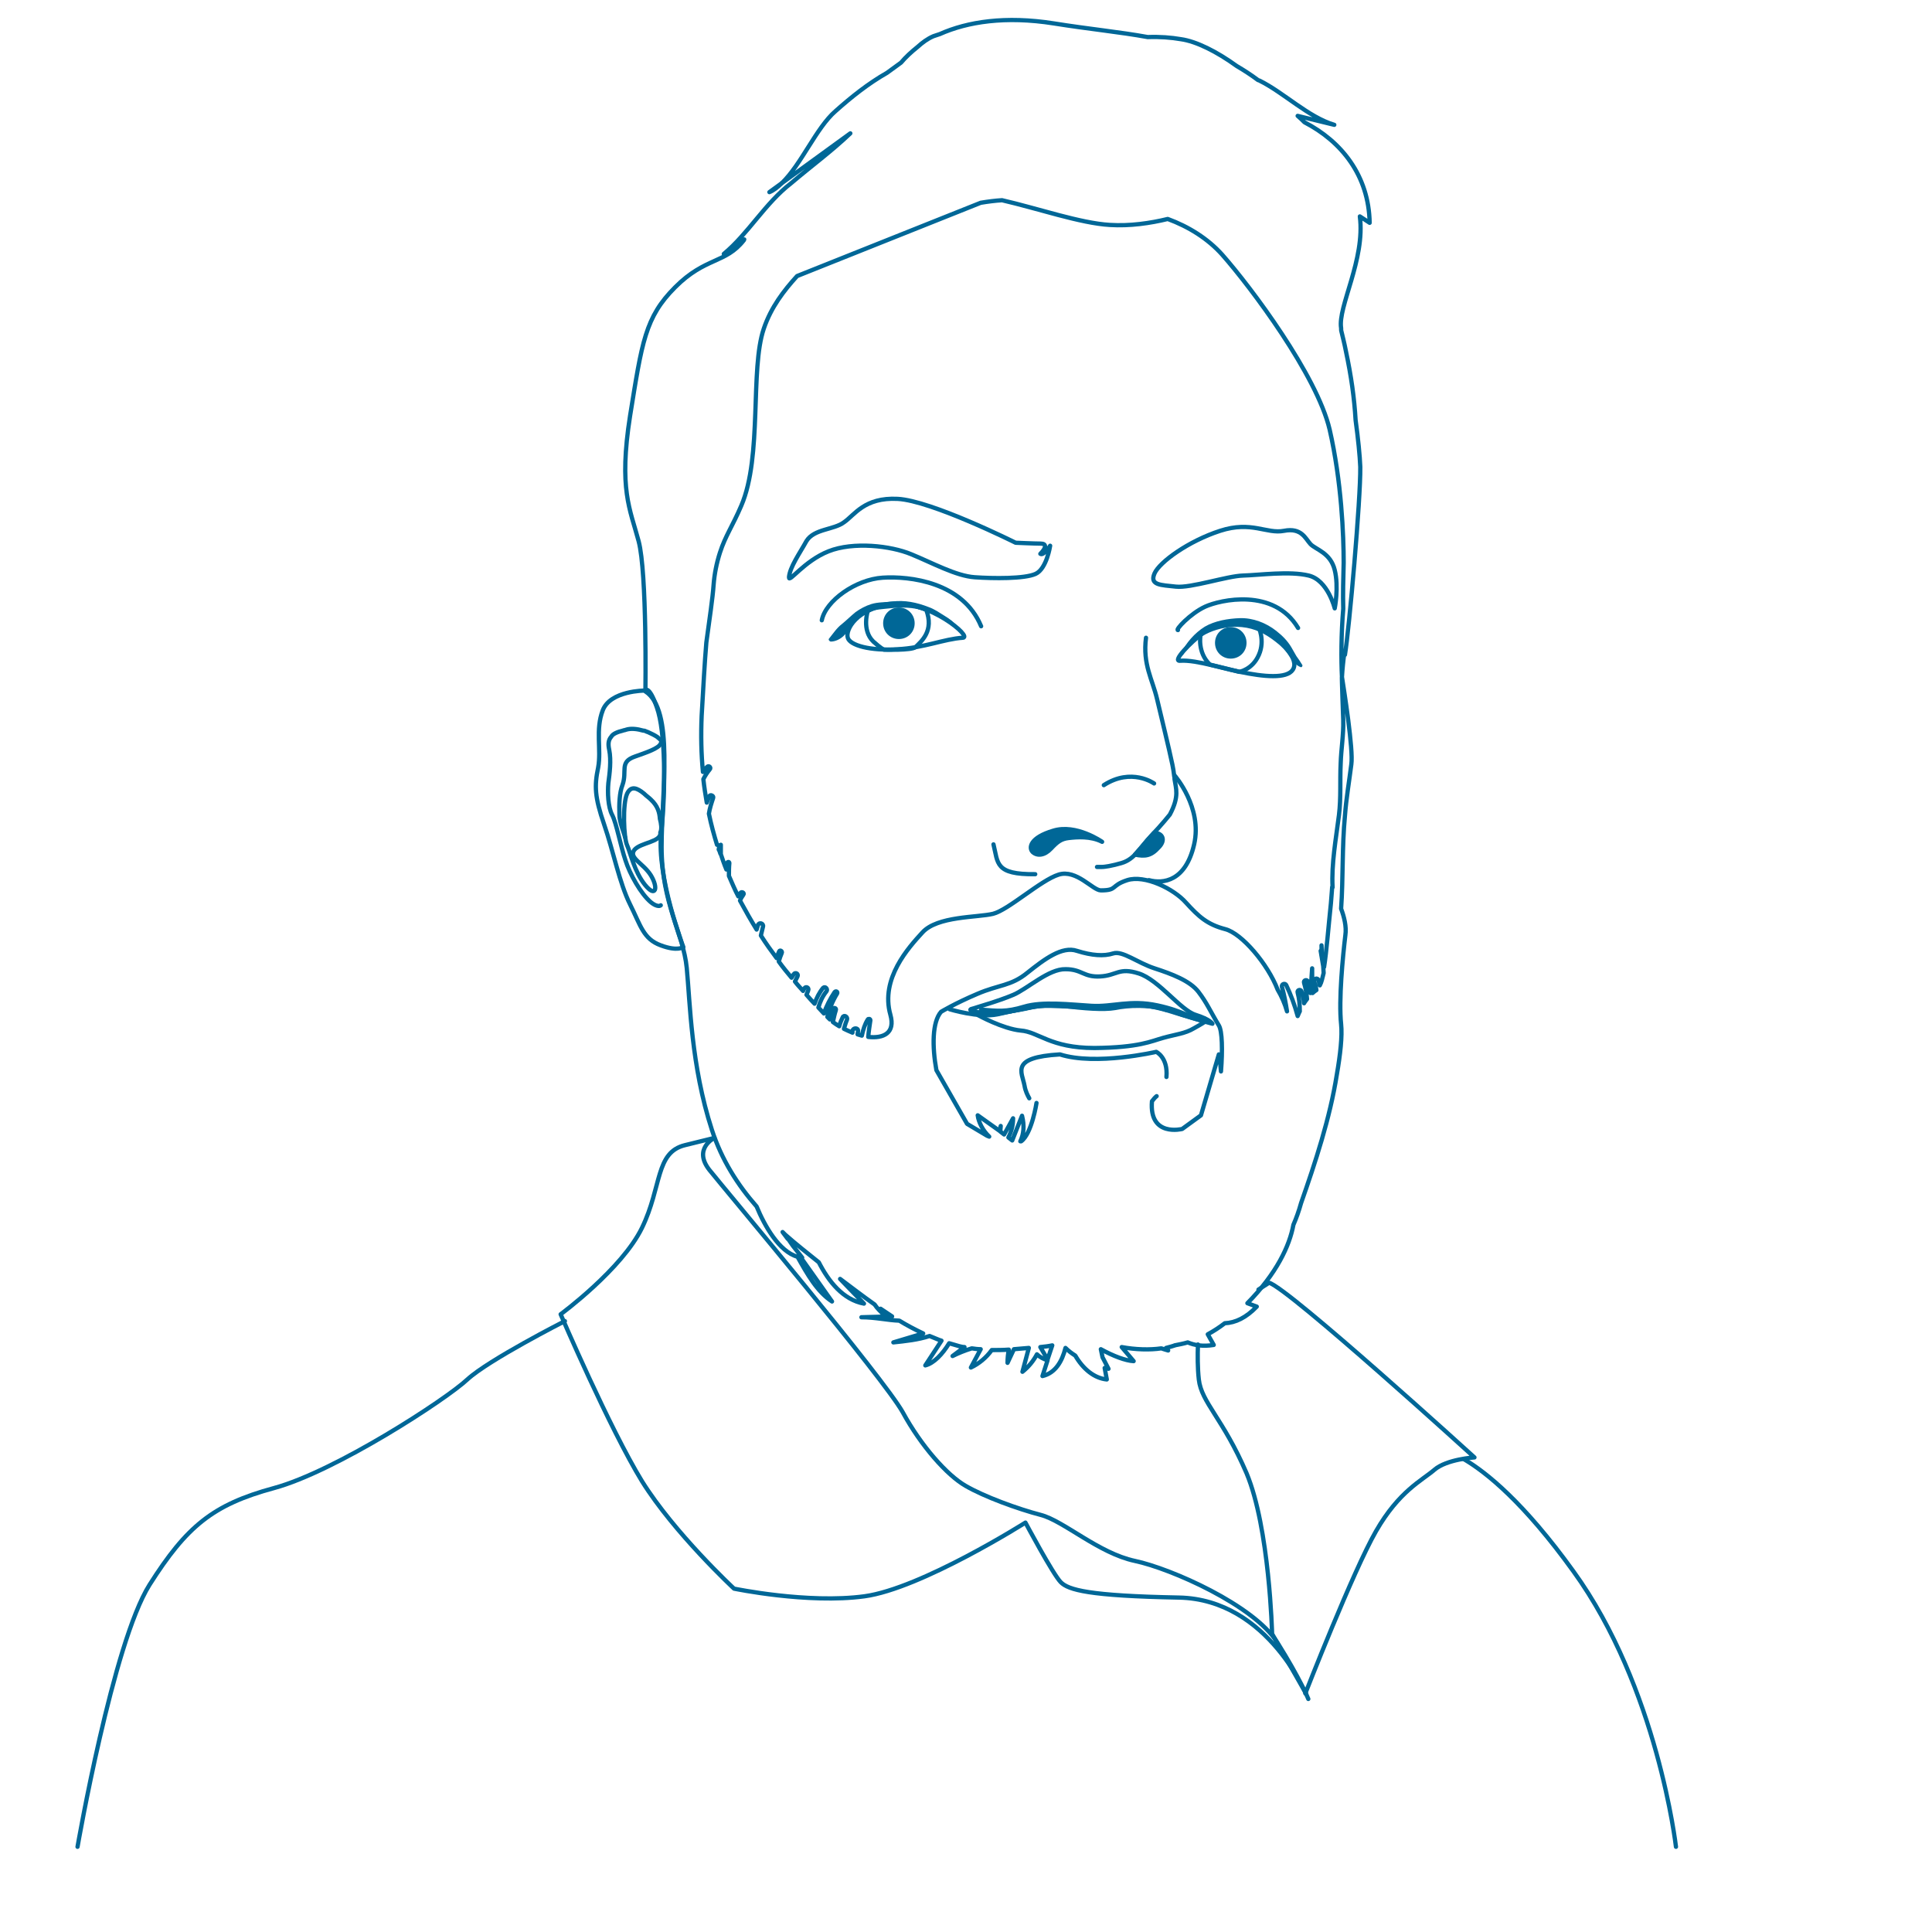 <?xml version="1.0" encoding="utf-8"?>
<!-- Generator: Adobe Illustrator 25.3.1, SVG Export Plug-In . SVG Version: 6.00 Build 0)  -->
<svg version="1.1" id="Calque_1" xmlns="http://www.w3.org/2000/svg" xmlns:xlink="http://www.w3.org/1999/xlink" x="0px" y="0px"
	 viewBox="0 0 453.5 453.5" style="enable-background:new 0 0 453.5 453.5;" xml:space="preserve">
<style type="text/css">
	.st0{fill:none;stroke:#006797;stroke-linecap:round;stroke-linejoin:round;stroke-miterlimit:10;}
	.st1{fill:#006797;stroke:#006797;stroke-linecap:round;stroke-linejoin:round;stroke-miterlimit:10;}
	.st2{fill:#006797;}
</style>
<g>
	<g>
		<path class="st0" d="M151.3,162.1c0,0-8,0-9.8,4.6s-0.3,9.2-1.1,13.5c-0.9,4.3-0.8,6.9,1.4,13.3c2.2,6.4,3.6,13.8,6.1,18.8
			s3.1,8.1,7.2,9.6c4,1.5,5.3,0.4,5.3,0.4s-6.3-16.4-5.2-26.7s1-23.9-1-29.5C152.3,160.5,151.3,162.1,151.3,162.1z"/>
		<path class="st0" d="M146.7,196.5c-0.2-1-1.3-3.5-1.3-5.2c-0.1-2.5,0-5.2,0.7-7c1.2-3.3-0.8-5.4,2.9-6.7c2.5-0.9,5.7-1.9,6.1-3.1
			c0.4-0.3,0.1-0.8-0.7-1.4l-0.1-0.1c-0.6-0.4-1.4-0.8-2.3-1.2l0,0h-0.1c-0.1,0-0.1-0.1-0.2-0.1c-0.2-0.1-0.4-0.2-0.7-0.2
			c-1.4-0.4-2.9-0.6-4.1-0.2c-0.2,0.1-0.5,0.1-0.7,0.2c-1.3,0.3-2.4,0.8-2.7,1.4l0,0c-0.7,0.8-0.8,1.7-0.5,3.1
			c0.5,2.5,0.1,5.6-0.2,7.8c-0.2,2.2-0.1,5.6,0.9,7.5s2,7.4,3.1,10.6c1,3.2,3.6,7.9,6,9.9c1.1,0.9,2,1,2.3,0.7"/>
		<path class="st0" d="M155,195.4c0.4-0.8,0.2-2.1-0.1-3.2c-0.1-1.5-0.5-3-2.1-4.5c-0.5-0.5-1.1-0.9-1.5-1.3l-0.1-0.1l0,0
			c-1.7-1.4-3.1-1.9-4,0c-1.1,2.4-0.8,10.4,0,12.1c0.8,1.8,1.7,6.2,4.2,9.3s3.2,0.8,1.4-2.2c-1.8-2.9-5.3-4.1-3.9-6
			C150.4,197.7,155.3,197.7,155,195.4C155,195.5,155,195.5,155,195.4C155,195.5,155,195.5,155,195.4L155,195.4z"/>
		<path class="st1" d="M270.9,195.5c0,0-1.9,2.1-4.5,5.1c2.4,0.5,3.8,0.3,5.6-1.7C273.7,197.2,272.9,195.5,270.9,195.5z"/>
		<g>
			<path class="st0" d="M257.5,203.5c0.4,0,0.8,0,1.1,0c0.5,0,1.1-0.1,1.7-0.2c1-0.2,1.9-0.4,2.9-0.7c3.2-0.9,4.5-3.8,7-6.4
				c2.5-2.6,4.4-5,4.4-5c2.3-4.3,1.4-6.2,1.1-8.3c0-0.3,0-0.5-0.1-0.8c0,0,0,0,0-0.1l0,0c-0.1-0.8-0.2-1.6-0.4-2.5
				c-0.9-4.3-2.5-10.7-3.6-15.4s-3.4-8.1-2.6-14.4"/>
		</g>
		<path class="st1" d="M258.7,197.6c0,0-6.1-4.3-11.5-2.6c-5.4,1.6-5.8,4-4.8,5c1.1,1,2.8,0.8,4.3-0.8s2.4-2.3,4.2-2.5
			C252.7,196.5,256,196.2,258.7,197.6z"/>
		<g>
			<path class="st0" d="M228.5,236.7c0.2-0.1,5.9-1.7,9.4-3.2c3.4-1.5,8.3-6.1,12.2-6c3.9,0,4.2,1.9,8.1,1.7c4-0.2,4.4-2.2,9.1-0.7
				s9.8,8.6,13.3,9.7s4,2.1,4,2.1s-6.1-1.6-9.9-3.1s-9.9-1.4-13.7-0.9c-3.8,0.5-5.3,0.1-9.2,0c-3.8-0.1-7.1-0.5-9.9,0.2
				c-2.8,0.7-8.8,1.6-11.1,1.3C228.5,237.4,226.7,237.1,228.5,236.7z"/>
			<path class="st0" d="M229.6,238.3c0,0,5.8,3.2,10,3.6c4.2,0.3,6.9,4.1,17.3,4.1c10.5-0.1,13.3-1.6,16.2-2.4
				c2.9-0.8,5.1-1,7.1-2.2c2-1.1,2.7-1.6,2.7-1.6s-5.7-1.6-7.8-2.3c-2.2-0.7-7.6-2.2-11.1-1.5c-3.6,0.7-7.3,0.7-9.3,0.5
				c-2.1-0.2-8.8-0.9-11.7-0.3s-7.9,1.7-9.3,1.8C232.2,237.9,229.6,238.3,229.6,238.3z"/>
			<path class="st0" d="M222.9,236.9c0,0,6.8,2.1,11.2,1.2c4.3-0.9,10.3-2.6,15.3-2s9.6,1,12.4,0.5c2.8-0.6,8.2-0.9,12.1,0.5"/>
			<path class="st0" d="M282.8,239.1c-4.2-0.2-4.6-1.7-11.1-3.1s-10.5,0.4-15.5,0.1c-5-0.3-11.5-1.1-15.8,0.2
				c-4.3,1.3-6.2,1-10.1,0.7"/>
		</g>
		<path class="st0" d="M275.7,182c0,0,6.6,7.5,4.6,16.2s-7.3,9.3-10.6,8.4"/>
		<path class="st0" d="M233.2,198.2c1.1,4.4,0.3,7.1,9.8,7"/>
		<path class="st0" d="M276.5,147.9c-0.7,0,2.9-3.9,6.4-5.5s16.1-4.5,21.8,5"/>
		<path class="st0" d="M192.9,145.6c0.9-4.6,8-9.6,14.3-10s18.8,1,23.1,11.4"/>
		<g>
			<path class="st0" d="M226,149.7c2.4-0.1-8-8.9-16.5-7.9c-8.5,0.9-11.1,6.1-10.5,7.9c0.5,1.8,5.3,3.1,11.6,2.7
				C216.9,152.1,221.5,150,226,149.7z"/>
			<path class="st0" d="M277,155.1c-2,0.2,2.7-4.5,5.1-6.3s7.2-4.2,12-2.2c4.9,2,10.1,6.9,9.7,9.7s-5.1,2.8-10.7,1.8
				C287.7,157.2,280.9,154.8,277,155.1z"/>
			<path class="st0" d="M203.7,143.4c0,0-1.5,4.5,1.3,7.2c1.9,1.7,2.5,1.9,2.5,1.9s6.5,0.2,7.4-0.6c1.4-1.4,4.4-3.8,2.5-8.8
				c-1.3-0.4-2.4-0.9-3.5-1.1C209,141.1,205.8,142.2,203.7,143.4z"/>
			<path class="st0" d="M281.8,149.1c0,0-0.8,4,2.2,6.9c2.4,0.6,6.9,1.7,6.9,1.7s3.1-0.5,4.6-4c1.5-3.4-0.1-6.6-0.1-6.6
				s-4.3-2-7.3-1C285,147.2,282.6,147.9,281.8,149.1z"/>
			<path class="st1" d="M214.2,146.3c0,1.8-1.4,3.2-3.2,3.2s-3.2-1.4-3.2-3.2s1.4-3.2,3.2-3.2S214.2,144.5,214.2,146.3z"/>
			<path class="st1" d="M292.1,150.9c0,1.8-1.4,3.2-3.2,3.2s-3.2-1.4-3.2-3.2s1.4-3.2,3.2-3.2S292.1,149.1,292.1,150.9z"/>
			<g>
				<g>
					<path class="st2" d="M195,150.6c1.1,0,2.3-0.6,3.1-1.4c1-1,1.5-2.2,2.5-3.2c0.9-1,2.1-1.8,3.3-2.3c1.6-0.7,3.2-0.7,4.9-0.9
						c2.8-0.3,5.5-0.3,8.2,0.6c1.3,0.4,2.7,0.9,3.9,1.6c1.2,0.6,2.2,1.7,3.3,2.4c0.3,0.2,0.6-0.2,0.4-0.4c-0.7-1-1.8-1.8-2.8-2.4
						c-1.3-0.8-2.4-1.6-3.8-2.1c-2.8-1.1-5.7-1.7-8.6-1.3c-1.6,0.2-3.3,0.1-4.9,0.6c-1.3,0.4-2.6,1.1-3.7,1.9
						c-1.1,0.9-2.1,1.9-3.2,2.8c-1.2,0.9-2.1,2.3-3,3.4C194.4,150.1,194.6,150.5,195,150.6L195,150.6z"/>
				</g>
			</g>
			<g>
				<g>
					<path class="st2" d="M277.7,153.7c2.7-4.6,8.7-7,13.8-6.5c3.1,0.3,5.6,1.6,8,3.5c1.3,1,2.3,2,3.2,3.4c0.7,1,1.5,2.1,2.6,2.5
						c0.3,0.1,0.5-0.3,0.4-0.5c-0.4-0.7-0.9-1.4-1.4-2.1c-0.4-0.7-0.8-1.4-1.2-2.1c-0.9-1.5-2.1-2.7-3.5-3.8c-2.4-1.9-5.5-3.1-8.6-3
						c-2.7,0.1-5.8,0.6-8.2,2c-2.4,1.5-4.4,3.8-5.6,6.3C277.1,153.8,277.5,154,277.7,153.7L277.7,153.7z"/>
				</g>
			</g>
		</g>
	</g>
	<g>
		<g>
			<g>
				<path class="st0" d="M313.3,142.8c0,0-1.6-6.6-6.1-7.7c-4.5-1.1-11.6-0.1-15.4,0s-12.3,3-15.8,2.6s-6.2-0.3-5-3.1
					c1.2-2.7,8-7.6,15.4-10s10.9,0.8,15,0s5,1.8,6.2,3.1s4.7,2,5.7,6.1C314.3,137.8,313.3,142.8,313.3,142.8z"/>
			</g>
			<g>
				<path class="st0" d="M185.2,135.5c-0.1,1.5,3.5-3.8,9.3-6.1s14.6-1.3,19.4,0.7c4.9,2,10.5,5.1,14.9,5.4
					c4.3,0.3,11.7,0.4,14.3-0.8s3.4-6.6,3.4-6.6s-1.5,2.4-2.3,1.9c1.4-1.4,1.5-2.4,0.1-2.4s-5.9-0.2-5.9-0.2s-19.8-9.9-27.7-10.3
					c-7.8-0.4-10.1,3.8-12.6,5.5c-2.4,1.8-7,1.5-8.8,4.4C187.7,129.9,185.4,133.1,185.2,135.5z"/>
			</g>
		</g>
		<path class="st0" d="M393.4,433.5c0,0-4.3-37.4-24.1-64.7c-11.6-16.1-20.4-23.2-25.7-26.3"/>
		<path class="st0" d="M393.4,433.5"/>
		<path class="st0" d="M18.2,433.5"/>
		<path class="st0" d="M132.6,310.1c0,0-17.9,9.1-22.9,13.7c-5,4.7-31,21.6-45.4,25.5s-20.5,9-29.2,22.7
			c-8.6,13.7-16.9,61.5-16.9,61.5"/>
		<path class="st0" d="M295.4,302.7l2.5-1.6c4.7,1.4,48.2,41,48.2,41s-6.5,0.4-9.4,2.9s-8.3,5-13.7,14.4
			c-5.4,9.4-16.6,38.1-16.6,38.1"/>
		<path class="st0" d="M306.6,397.6l-8-14.1c0,0-0.6-24.8-6-37.7c-5.5-12.8-10.6-16.6-11.2-22c-0.3-2.7-0.3-5.8-0.2-8.2"/>
	</g>
	<path class="st0" d="M131.6,308.5c0,0,14.4-10.6,19.1-20.3c4.7-9.7,3.1-17.7,10.1-19.4c6.9-1.7,6.9-1.7,6.9-1.7s-5.1,2.5-1.2,7.5
		c4,5,41,49,45.4,56.9c4.3,7.9,10.4,14.8,14.8,17.3c4.3,2.5,12.2,5.4,17.6,6.8c5.4,1.4,13.6,9,22.1,10.8s27.9,10.4,33.4,19.1
		c5.4,8.6,7.3,13.3,7.3,13.3s-9.1-23.4-30.4-23.8c-21.2-0.4-25.9-1.8-27.7-3.6c-1.8-1.8-8.3-14-8.3-14s-24.5,15.5-37.8,17.3
		s-30.6-1.8-30.6-1.8s-14-13-21.6-25.2C143.1,335.3,131.6,308.5,131.6,308.5z"/>
</g>
<g>
	<path class="st0" d="M315,158.9c0.1-1.8,0.3-3.8,0.6-6c0,0.3,0.1,0.6,0.1,0.8c1-6.1,3.7-36.6,3.6-44.1c-0.1-2.6-0.5-6.6-1.1-11
		c-0.3-5.1-1-10.2-2.3-16.3c-0.3-1.6-0.7-3.1-1-4.4c-0.1-0.3-0.1-0.6-0.1-0.9c-0.8-5,5.7-16.1,4.4-26.2l2.3,1.5
		c-0.2-11.1-6.6-19.1-15.3-23.6c-0.5-0.5-1-1-1.6-1.5l8.6,2.1c-6.1-1.8-11.9-7.6-17.6-10.4c-0.1,0-0.2-0.1-0.3-0.1
		c-1.6-1.2-3.3-2.3-5-3.3c-4.7-3.4-9.5-5.8-13.1-6.3c-2.3-0.4-4.9-0.6-7.8-0.5c-6.6-1.2-13.9-1.9-22-3.2C236,3.7,227.1,5.1,220.6,8
		c-0.5,0.2-1,0.3-1.5,0.5c-1.4,0.6-2.6,1.5-3.7,2.5c-1.5,1.2-2.8,2.4-3.9,3.7c-1.1,0.8-2.2,1.6-3.3,2.4c-4.4,2.5-8.4,5.7-12.1,9
		c-4.5,3.9-8,12.5-12.6,16.9l16.1-11.7c-4.4,4.2-9.2,7.7-13.9,11.7c-6.1,4.7-10.1,11.9-15.8,16.6l4.8-3.4c0,0.1-0.1,0.1-0.1,0.2
		c-4.3,5.5-9,3.9-16.1,11s-7.8,12.9-10.6,30.2c-2.7,17.2,0,21.9,2,29.4c2,7.4,1.6,35.3,1.6,35.3c6.8,4.4,3.8,23.3,3.8,36.5
		c0,13.3,5.1,20.2,5.9,28.4c0.8,8.2,1,22.9,5.9,38c2.3,7.1,6.1,13,10.5,18c1.9,4.6,5.3,10.6,9.6,11.8c2.3,4.1,4.6,8.2,8.1,10.5
		l-7.3-10.3c0.1,0,0.2,0,0.3,0l-2.2-2.8l-1.8-2.6c2.6,2.3,5.3,4.4,7.9,6.5c2.3,4.5,5.7,8.8,10.6,9.7l-5.6-5.8c2.8,2.1,5.4,4.1,8.1,6
		c0.6,0.9,1.4,1.7,2.3,2.5l-0.9-1.5c0.9,0.6,1.8,1.2,2.7,1.8l-7.2,0.2c3.3,0,6.1,0.7,8.9,0.8c1.8,1.1,3.7,2.1,5.6,3l-7,2.1
		c2.8-0.3,5.8-0.6,8.5-1.5c0.7,0.3,1.5,0.6,2.2,0.9l0,0l0,0c0.2,0.1,0.4,0.1,0.6,0.2l-3.8,5.8c2-0.5,4-2.6,5.6-5.2
		c0.8,0.2,1.6,0.5,2.4,0.7c0.4,0.1,0.8,0.2,1.2,0.2l-2.8,2.1c1.4-0.7,2.9-1.3,4.5-1.8c0.7,0.1,1.4,0.2,2.1,0.2l-2.3,4.3
		c1.9-0.9,3.6-2.3,4.9-4.1c1.3,0,2.7,0,4-0.1c-0.2,1-0.3,2.1-0.3,3.1l1.5-3.2c1.2-0.1,2.3-0.2,3.5-0.3L240,322
		c1.5-1.2,2.6-2.6,3.4-4.1c0.6,0.6,1.5,1.1,2.5,1.4l-1.2,3.7c3-0.7,4.6-3.4,5.4-6.6c0.7,0.7,1.5,1.3,2.3,1.8
		c1.8,3.1,4.4,5.3,7.4,5.6l-0.5-2.7c0.3,0.1,0.6,0.1,0.9,0.2l-1.4-2.7l-0.4-1.9c2.9,1.6,5.8,2.7,7.7,2.8l-2.8-3.3
		c3.2,0.6,6.6,0.7,9.3,0.3c0.5,0.2,1,0.3,1.6,0.5l-0.5-0.6c0.8-0.2,1.5-0.4,2.1-0.6h-0.1c1-0.2,2.1-0.4,3.1-0.7
		c1.6,0.7,3.6,1,6.1,0.6l-1.4-2.5c1.3-0.7,2.7-1.6,4-2.6c2.5-0.1,5-1.3,7.5-3.9l-2.2-0.8c6.9-7,9.9-13.5,10.8-18.4
		c0.7-1.6,1.3-3.3,1.8-5.1c3.3-9.4,6.8-20,8.4-30.2c0.8-4.6,1.3-9,1-11.8c-0.6-5.7,0.4-15.9,1-20.9c0.3-2-0.3-4.3-1-6.2
		c0.5-7.2,0.2-14.5,0.9-21.8c0.3-4.1,1-8.1,1.5-12.1C317.7,176,315.5,162.1,315,158.9c-0.1-0.4,0.3,9.8,0.3,10.1
		c0.1,3.5-0.5,6.8-0.6,10.2c-0.2,4.1,0.1,8-0.4,12.1c-0.7,5.6-1.8,11.4-1.5,17c0-0.1-0.1-0.1-0.1-0.1s-0.1,1.6-0.3,3.9
		c-0.6,5.7-1,11.1-1.6,14.9c-0.1-0.4-0.2-0.9-0.3-1.3c-0.1-0.5-0.1-1-0.1-1.5l0.1,1.1c-0.2-0.7-0.4-1.4-0.5-2.1l0.6,3.6l0.1,1.6
		c-0.3,1.2-0.5,2.2-0.9,2.9c-0.1-0.4-0.2-0.8-0.3-1.2c-0.2-0.7-1.2-0.4-1,0.3s0.4,1.3,0.5,2l0,0c-0.3,0.2-0.6,0.4-0.9,0.7
		c-0.1-1.9-0.1-3.8-0.1-5.8l-0.4,5.8c-0.2-0.9-0.4-1.8-0.6-2.7c-0.2-0.6-1.1-0.3-0.9,0.3c0.4,1.3,0.6,2.6,0.7,3.8
		c-0.2,0.3-0.5,0.6-0.7,1c-0.1-1-0.3-1.9-0.6-2.8c-0.2-0.6-1.1-0.3-0.9,0.3c0.4,1.5,0.5,2.9,0.5,4.4c-0.2,0.3-0.3,0.7-0.5,1.1
		c-0.7-2.6-1.6-5-2.7-7.3c-0.3-0.5-1.1-0.2-1,0.4c0.5,1.8,0.9,3.8,1.2,5.8c-0.5-1.8-1.3-3.6-2.2-5.1c-2.3-6-8.4-13.2-12.3-14.2
		c-4.2-1.1-6.2-2.9-9.2-6.2c-2.9-3.3-9.7-6.6-13.8-5.3c-4,1.3-2.2,2.4-6.2,2.4c-1.9,0-5.7-5-9.9-3.7s-11.8,8.3-15.4,9.2
		c-3.7,0.9-13.1,0.5-16.6,4.4c-3.2,3.5-9.9,10.8-7.5,19.3c1.2,4.3-1.6,5.6-5.2,5.2c0.1-1.3,0.3-2.5,0.5-3.9c0-0.4-0.5-0.4-0.6-0.2
		c-0.7,1.1-1.1,2.4-1.4,3.8c-0.3-0.1-0.7-0.2-1-0.3c0-0.3,0.1-0.5,0.1-0.8c0.1-0.8-1.2-0.8-1.3,0c0,0.1,0,0.2,0,0.4
		c-0.7-0.3-1.4-0.6-2-0.9c0.2-0.7,0.4-1.4,0.7-2.1s-0.7-1.3-1-0.6c-0.3,0.6-0.6,1.3-0.8,2.1c-0.5-0.3-1.1-0.7-1.5-1
		c0.2-0.9,0.4-1.9,0.7-2.8c0.2-0.5-0.6-0.7-0.8-0.2c-0.2,0.8-0.4,1.6-0.6,2.4c-0.2-0.2-0.4-0.4-0.6-0.6c0.5-1.9,1.2-3.7,2.3-5.5
		c0.2-0.4-0.3-0.7-0.6-0.3c-1,1.5-1.9,3.2-2.5,5c-0.4-0.4-0.8-0.9-1.3-1.4c0.4-1.4,1-2.7,1.9-3.8c0.4-0.5-0.3-1.3-0.8-0.8
		c-0.9,1.1-1.5,2.3-2,3.7c-0.6-0.6-1.2-1.3-1.9-2.1c0.1-0.3,0.3-0.6,0.4-1c0.3-0.6-0.5-1.1-0.9-0.5c-0.1,0.2-0.2,0.4-0.3,0.6
		c-0.6-0.7-1.3-1.4-1.9-2.2c0.2-0.4,0.4-0.8,0.6-1.2c0.3-0.6-0.5-1.1-0.9-0.5c-0.2,0.3-0.3,0.5-0.5,0.8c-1-1.2-2-2.4-3-3.8
		c0.2-0.7,0.4-1.3,0.7-2c0.2-0.4-0.4-0.8-0.6-0.4c-0.2,0.5-0.5,1.1-0.6,1.6c-1.2-1.6-2.5-3.4-3.7-5.3c0.2-0.7,0.3-1.4,0.5-2.1
		c0.2-0.8-1-1.1-1.2-0.3c-0.1,0.3-0.2,0.7-0.3,1c-1.3-2.1-2.6-4.4-3.9-6.8c0.2-0.5,0.5-1,0.8-1.4s-0.4-0.8-0.7-0.4
		c-0.2,0.3-0.4,0.5-0.5,0.8c-0.8-1.5-1.5-3.2-2.2-4.8c0-1,0-2,0.1-3c0-0.4-0.5-0.3-0.5,0c-0.1,0.5-0.1,1-0.2,1.5
		c-0.5-1.2-0.9-2.4-1.3-3.6v-2.2c0,0.7,0,1.4-0.1,2.1c-0.1-0.3-0.2-0.7-0.4-1c0-0.2,0.1-0.4,0.1-0.6c0.1-0.3-0.2-0.5-0.5-0.5
		c-0.7-2.3-1.4-4.8-1.9-7.3c0.2-1.3,0.6-2.5,1-3.7c0.2-0.5-0.7-0.9-0.9-0.4s-0.4,1-0.6,1.5c-0.3-1.8-0.6-3.6-0.8-5.5
		c0.4-0.8,0.9-1.6,1.5-2.3c0.4-0.4-0.2-1-0.6-0.6c-0.3,0.3-0.7,0.7-1,1.2c-0.4-4.2-0.5-8.5-0.3-13.2c0.4-6.9,0.7-12.5,1.1-17.2
		c0.7-5.2,1.5-10.5,1.7-13.5c0.2-2.6,0.7-5.1,1.5-7.6c1.3-4,2.9-6.1,5-11c5-11.6,2-32,5.3-41.6c1.7-5,4.7-8.9,7.8-12.3l43.1-17.2
		c1.8-0.3,3.4-0.5,5-0.6c8.3,1.9,18.4,5.4,25.3,5.8c4.7,0.3,9.5-0.4,13.6-1.4c4.9,1.8,9.4,4.6,12.8,8.4c6.8,7.7,22.2,28.3,25.2,41
		c2.8,12.2,3.3,24.9,3.3,31.3c-0.1,3.7-0.2,7.4-0.1,10.8C314.8,148.9,314.8,154.9,315,158.9z M184.9,290.8l-1.2-1.6
		c0.2,0.2,0.4,0.4,0.6,0.6C184.5,290.1,184.7,290.4,184.9,290.8z M244.2,316.2c1-0.1,1.9-0.2,2.8-0.4l-1.1,3.3L244.2,316.2z
		 M273.8,252.8c0.4-4.6-2.4-5.9-2.4-5.9s-14.2,3.3-22.6,0.6c-11.8,0.7-8.9,4.1-8.3,7.4c0.2,1.2,0.7,2.2,1.1,2.9 M243.3,258.9
		c0,0-1.1,7.2-3.6,9c-0.1,0-0.1,0-0.2,0c0.8-1.7,1-3.6,0.4-6l-2.3,5.8l-0.9-0.7c0.7-1.4,1.1-2.8,1.1-4.5l-2.1,3.8l-0.9-0.7l0.1-1.3
		c-0.1,0.4-0.2,0.8-0.2,1.2l-5.2-3.7c0.2,1.6,1.2,3.6,2.7,5c-0.2-0.1-0.3-0.1-0.5-0.2l-4.7-2.8l-7.2-12.6c-1-5.5-1-11.3,1.1-13.7
		c0,0,3.3-2,8.5-4.2c5.1-2.2,7.9-1.8,11.8-5c3.9-3.1,8.1-6.3,11.6-5.1c3.5,1.1,6.3,1.3,8.5,0.6s5.7,2.2,9.7,3.5s8.3,2.9,10.3,5.5
		s2.8,4.6,4.8,7.9c0.8,1.3,0.9,5.8,0.5,10.8c-0.1-1.3-0.2-2.6-0.5-4l-4.2,14.3l-4.4,3.2c0,0-7.8,2-7.1-6.5c0.4-0.5,0.7-0.9,1.1-1.2"
		/>
	<path class="st0" d="M310.3,224.3l-0.1-2.4C310.2,222.7,310.2,223.5,310.3,224.3z"/>
	<path class="st0" d="M183.5,43l-2.9,2.1C181.6,44.7,182.6,43.9,183.5,43z"/>
	<path class="st0" d="M270.9,183.9c0,0-5.3-3.8-11.8,0.4"/>
</g>
</svg>
